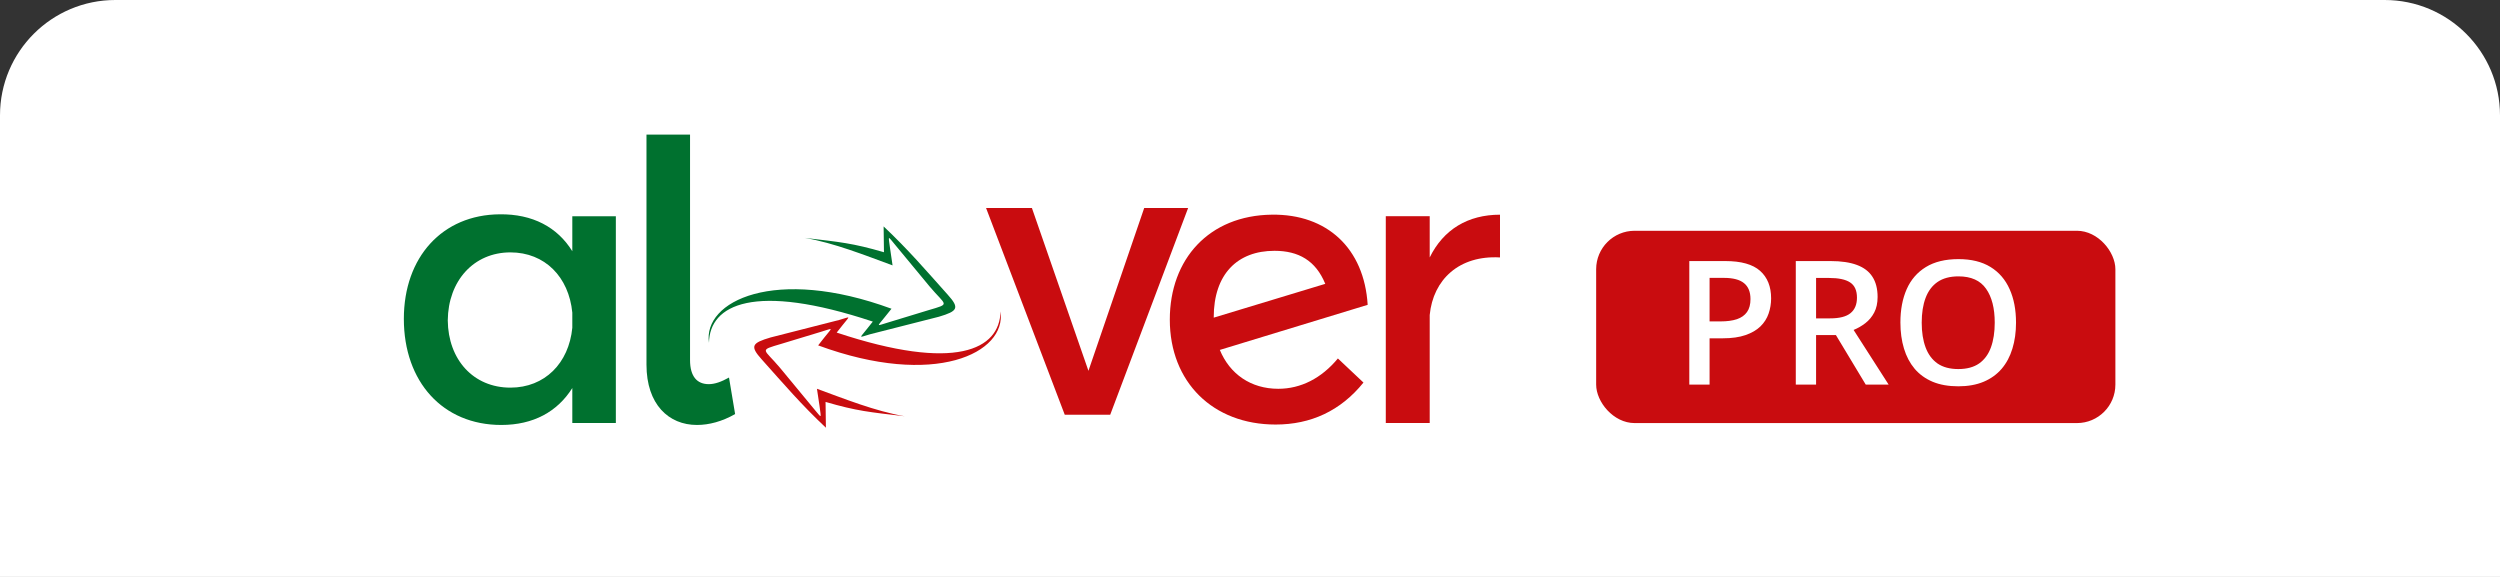 <svg width="130" height="30" viewBox="0 0 130 30" fill="none" xmlns="http://www.w3.org/2000/svg">
<rect x="0" y="0" width="130" height="30" fill="#333333" stroke="none"/>
<path d="M0 6C0 2.686 2.686 0 6 0H124C127.314 0 130 2.686 130 6V30H0V6Z" fill="white"/>
<rect x="83" y="12" width="27" height="10" rx="2" fill="#C90C0F"/>
<path d="M89.711 13.575C90.54 13.575 91.145 13.745 91.526 14.085C91.907 14.425 92.098 14.901 92.098 15.513C92.098 15.791 92.054 16.057 91.966 16.309C91.881 16.558 91.74 16.779 91.544 16.972C91.348 17.163 91.088 17.314 90.766 17.425C90.447 17.536 90.053 17.592 89.584 17.592H88.898V20H87.844V13.575H89.711ZM89.641 14.45H88.898V16.713H89.474C89.805 16.713 90.086 16.675 90.318 16.599C90.549 16.52 90.725 16.395 90.845 16.225C90.965 16.055 91.025 15.831 91.025 15.553C91.025 15.181 90.913 14.904 90.687 14.722C90.464 14.54 90.116 14.45 89.641 14.45ZM95.187 13.575C95.741 13.575 96.198 13.643 96.558 13.777C96.921 13.912 97.191 14.117 97.367 14.393C97.545 14.668 97.635 15.018 97.635 15.443C97.635 15.759 97.576 16.029 97.459 16.252C97.342 16.474 97.188 16.659 96.998 16.805C96.807 16.952 96.603 17.069 96.387 17.157L98.21 20H97.019L95.468 17.425H94.436V20H93.381V13.575H95.187ZM95.117 14.454H94.436V16.555H95.165C95.654 16.555 96.009 16.464 96.228 16.282C96.451 16.101 96.562 15.832 96.562 15.478C96.562 15.106 96.444 14.842 96.207 14.687C95.972 14.532 95.609 14.454 95.117 14.454ZM104.833 16.779C104.833 17.274 104.77 17.725 104.644 18.132C104.521 18.537 104.335 18.885 104.086 19.178C103.837 19.468 103.525 19.692 103.15 19.851C102.775 20.009 102.335 20.088 101.832 20.088C101.319 20.088 100.874 20.009 100.496 19.851C100.121 19.692 99.809 19.467 99.56 19.174C99.314 18.881 99.129 18.531 99.006 18.123C98.883 17.716 98.821 17.265 98.821 16.77C98.821 16.108 98.93 15.531 99.147 15.039C99.366 14.543 99.699 14.16 100.144 13.887C100.592 13.612 101.158 13.474 101.84 13.474C102.508 13.474 103.063 13.61 103.506 13.883C103.948 14.155 104.279 14.539 104.499 15.034C104.722 15.526 104.833 16.108 104.833 16.779ZM99.929 16.779C99.929 17.274 99.996 17.703 100.131 18.066C100.266 18.427 100.472 18.705 100.75 18.901C101.032 19.095 101.392 19.191 101.832 19.191C102.274 19.191 102.634 19.095 102.913 18.901C103.191 18.705 103.396 18.427 103.528 18.066C103.66 17.703 103.726 17.274 103.726 16.779C103.726 16.026 103.575 15.437 103.273 15.012C102.974 14.585 102.497 14.371 101.84 14.371C101.401 14.371 101.039 14.467 100.755 14.661C100.474 14.854 100.266 15.131 100.131 15.491C99.996 15.849 99.929 16.278 99.929 16.779Z" fill="white"/>
<path d="M29.76 17.045V16.257C29.581 14.398 28.329 13.124 26.542 13.124C24.635 13.124 23.304 14.6 23.284 16.661C23.304 18.702 24.615 20.157 26.542 20.157C28.329 20.157 29.581 18.884 29.76 17.045ZM32.024 11.245V21.997H29.76V20.178C28.985 21.41 27.734 22.098 26.066 22.098C23.026 22.098 21 19.854 21 16.581C21 13.367 23.006 11.164 25.986 11.144C27.694 11.124 28.985 11.811 29.76 13.064V11.245H32.024Z" fill="#00712F"/>
<path d="M36.855 19.976C37.173 19.976 37.511 19.854 37.908 19.632L38.226 21.532C37.55 21.916 36.875 22.098 36.24 22.098C34.77 22.098 33.617 21.027 33.617 18.965V7.001H35.882V18.723C35.882 19.591 36.259 19.976 36.855 19.976Z" fill="#00712F"/>
<path d="M53.659 10.815L56.599 19.283L59.499 10.815H61.783L57.731 21.566H55.367L51.275 10.815H53.659Z" fill="#C90C0F"/>
<path d="M63.114 16.498V16.518L68.914 14.76C68.417 13.547 67.523 13.042 66.272 13.042C64.346 13.042 63.114 14.255 63.114 16.498ZM69.57 18.64L70.9 19.893C69.709 21.369 68.159 22.076 66.332 22.076C63.074 22.076 60.83 19.873 60.83 16.62C60.83 13.466 62.876 11.203 66.133 11.163C69.013 11.122 70.94 12.921 71.119 15.851L63.431 18.196C63.948 19.449 65.041 20.217 66.471 20.217C67.643 20.217 68.716 19.671 69.57 18.64Z" fill="#C90C0F"/>
<path d="M78 11.164V13.387C75.875 13.265 74.524 14.539 74.345 16.378V21.996H72.061V11.244H74.345V13.387C75.06 11.932 76.332 11.164 78 11.164Z" fill="#C90C0F"/>
<path fill-rule="evenodd" clip-rule="evenodd" d="M46.582 12.773L48.338 14.895C49.191 15.91 49.455 15.783 48.285 16.128L46.204 16.762C45.554 16.952 45.58 17.028 46.017 16.479L46.358 16.054C40.29 13.825 36.545 15.655 36.867 17.824C36.904 15.839 39.207 14.668 45.386 16.723L45.075 17.113C44.673 17.623 44.644 17.553 45.25 17.38L48.824 16.47C49.806 16.178 49.906 16.017 49.283 15.325C48.119 14.026 47.24 12.992 45.948 11.774L45.966 13.116C44.322 12.638 43.685 12.588 41.847 12.37C43.389 12.636 44.981 13.277 46.413 13.8L46.282 12.906C46.191 12.212 46.142 12.247 46.582 12.773Z" fill="#00712F"/>
<path fill-rule="evenodd" clip-rule="evenodd" d="M42.312 21.245L40.556 19.121C39.703 18.107 39.439 18.235 40.614 17.884L42.691 17.254C43.343 17.06 43.313 16.99 42.876 17.537L42.544 17.96C48.603 20.192 52.349 18.362 52.026 16.192C51.991 18.179 49.687 19.348 43.508 17.294L43.822 16.897C44.221 16.393 44.249 16.463 43.643 16.637L40.07 17.548C39.087 17.838 38.989 17.999 39.611 18.691C40.775 19.991 41.653 21.025 42.947 22.242L42.929 20.9C44.572 21.378 45.209 21.429 47.047 21.646C45.504 21.38 43.913 20.739 42.481 20.216L42.615 21.106C42.702 21.806 42.756 21.764 42.312 21.245Z" fill="#C90C0F"/>
</svg>
